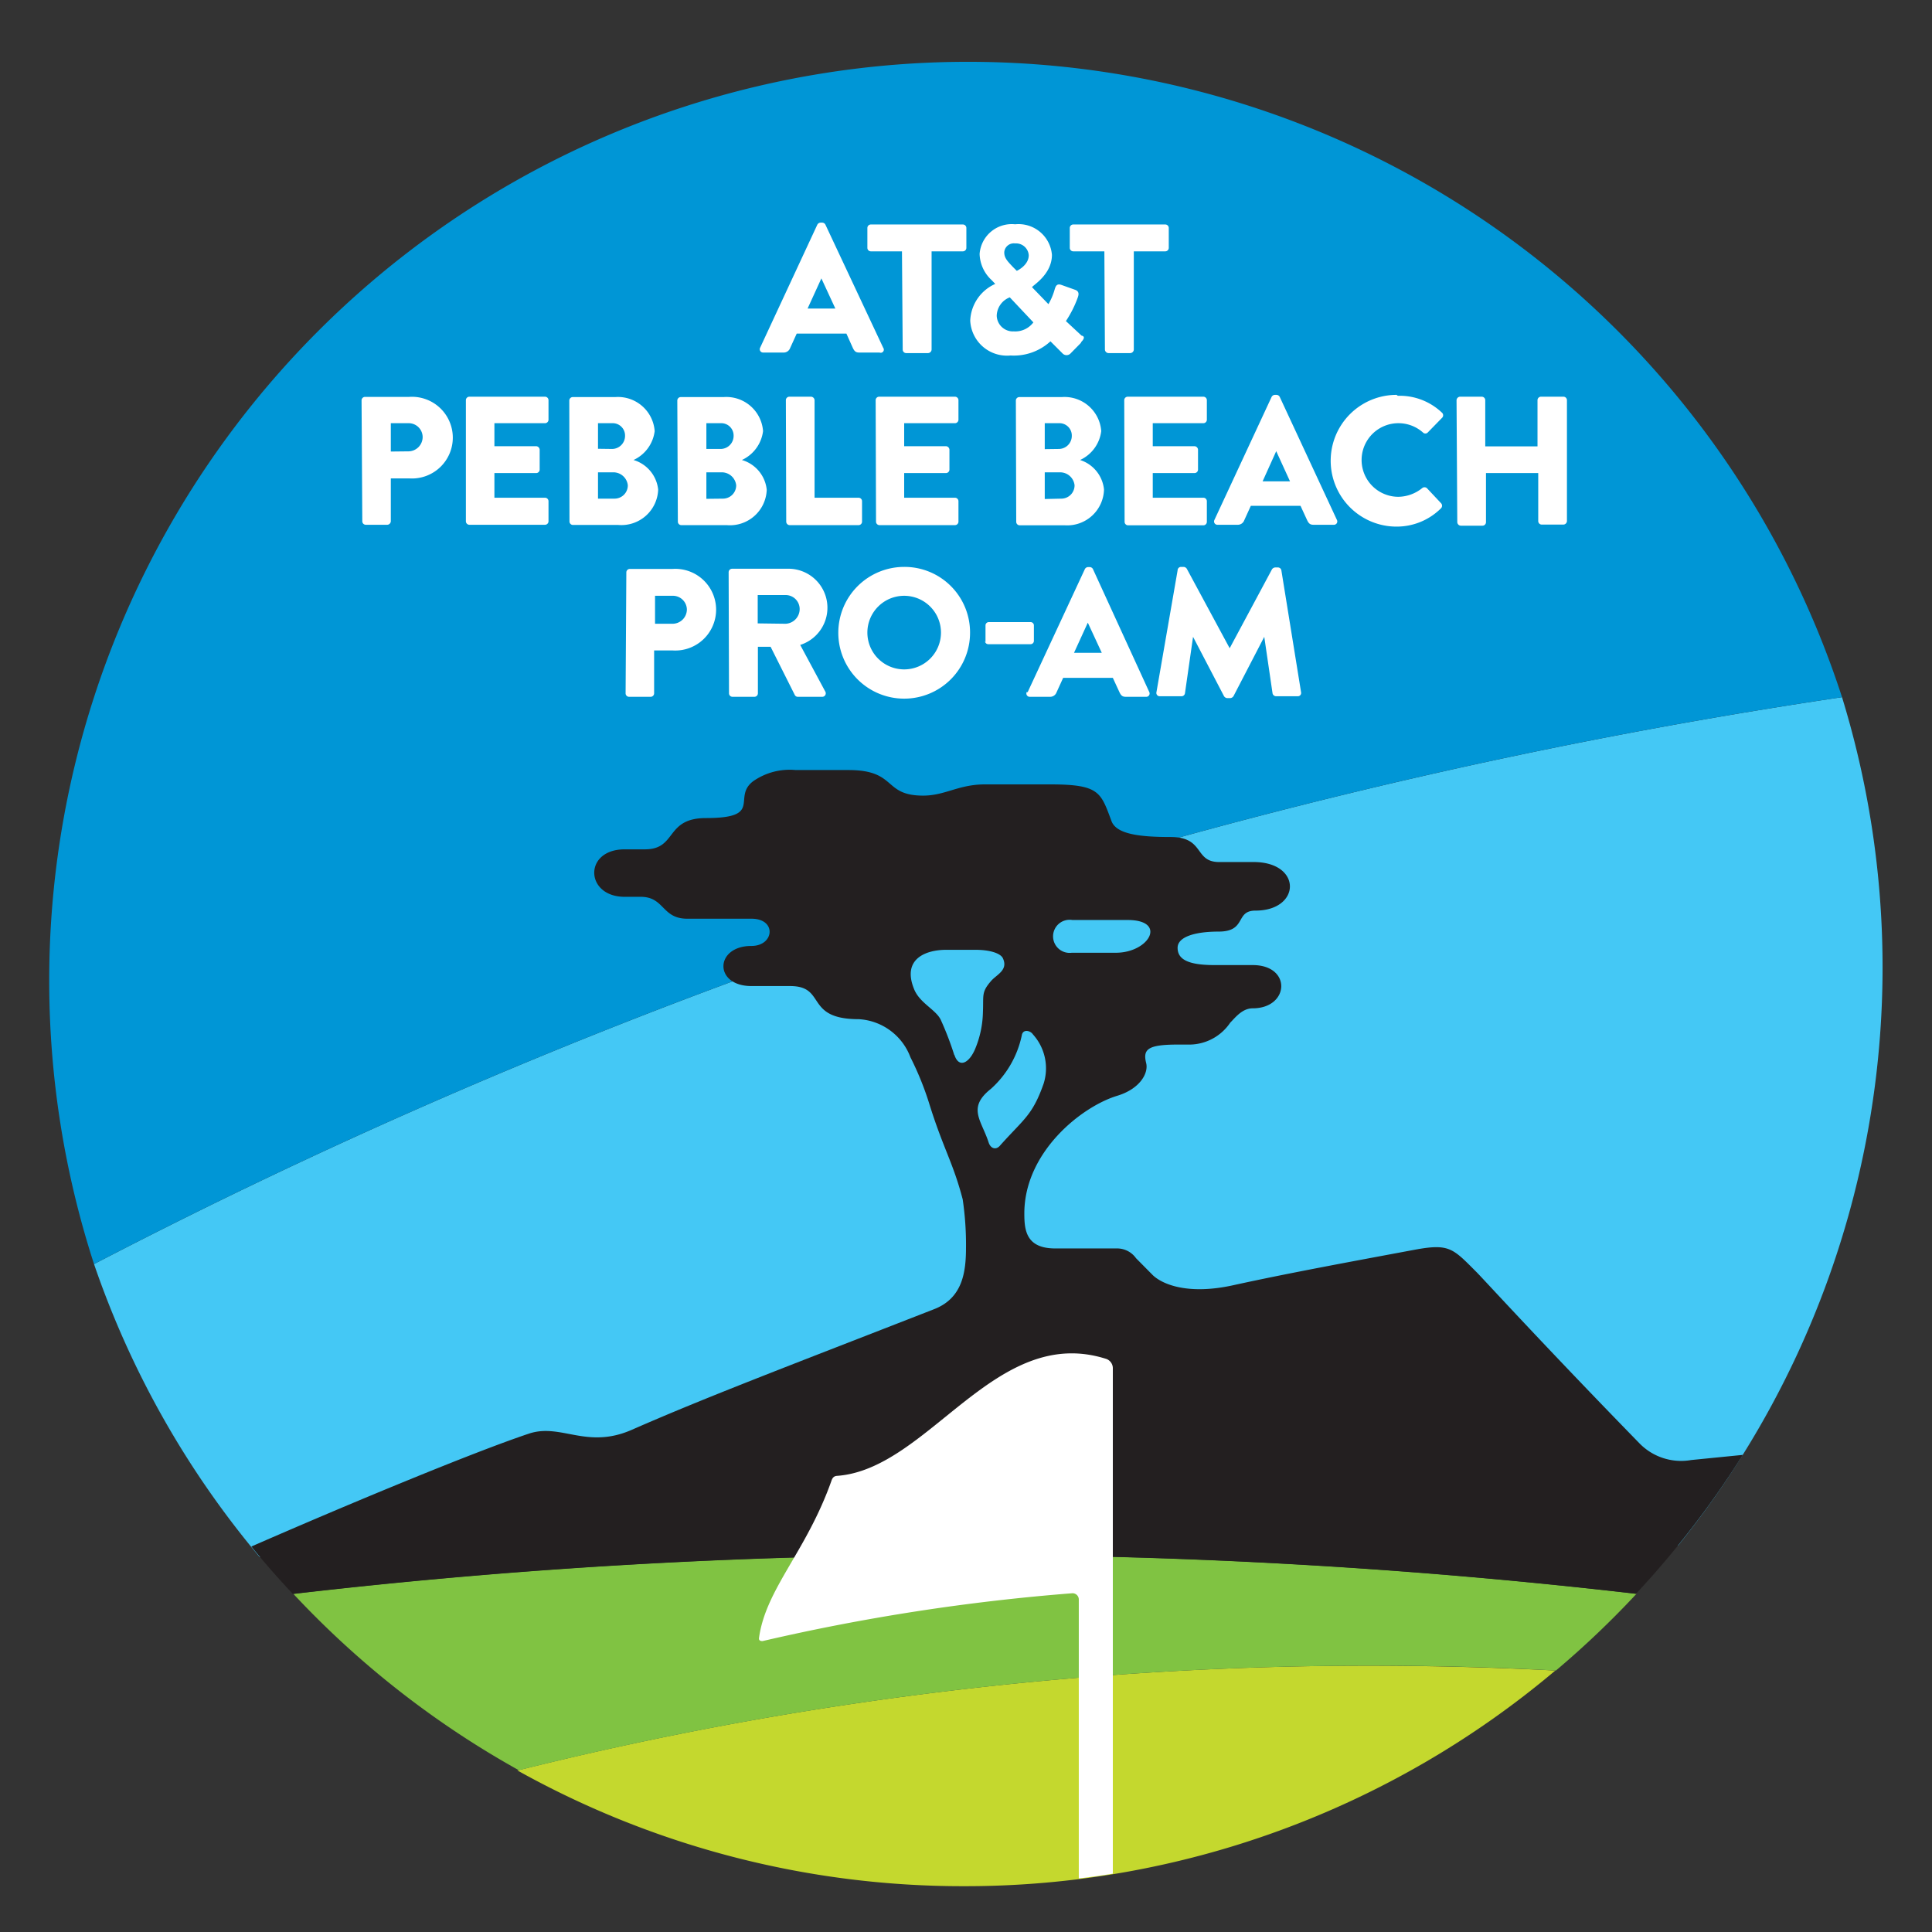 <svg id="Layer_1" data-name="Layer 1" xmlns="http://www.w3.org/2000/svg" xmlns:xlink="http://www.w3.org/1999/xlink" viewBox="0 0 105 105"><rect x="0" y="0" width="105" height="105" fill="#333333" stroke="none"/><defs><style>.cls-1{fill:none;}.cls-2{clip-path:url(#clip-path);}.cls-3{fill:#c4d82e;}.cls-4{fill:#44c8f5;}.cls-5{fill:#0096d6;}.cls-6{fill:#80c342;}.cls-7{fill:#231f20;}.cls-8{fill:#fff;}</style><clipPath id="clip-path"><rect class="cls-1" x="-23.18" y="-23.18" width="151.36" height="151.36"/></clipPath></defs><title>logo-pebble</title><g class="cls-2"><g class="cls-2"><path class="cls-3" d="M52.4,102.51A49.71,49.71,0,0,0,84.53,90.79q-6.16-.32-12.41-.25a191,191,0,0,0-44,5.68,49.68,49.68,0,0,0,24.26,6.29"/><path class="cls-4" d="M52.15,82.28,91.2,84a50,50,0,0,0,8.91-46.11,302.22,302.22,0,0,0-95,30.81,49.83,49.83,0,0,0,9,15.92l38-2.33"/><path class="cls-5" d="M100.11,37.89a49.93,49.93,0,1,0-95,30.81,302.22,302.22,0,0,1,95-30.81"/><path class="cls-6" d="M28.15,96.22a191,191,0,0,1,44-5.68q6.25-.08,12.41.25a50.32,50.32,0,0,0,4.38-4.17,316.24,316.24,0,0,0-73,0,50.05,50.05,0,0,0,12.26,9.59"/><path class="cls-7" d="M52.45,84.51a317.14,317.14,0,0,1,36.46,2.11,50.09,50.09,0,0,0,5.81-7.55l-2.81.28a3.16,3.16,0,0,1-2.83-.93c-5.17-5.3-8.47-8.92-8.83-9.28-1.29-1.29-1.47-1.57-3.36-1.22-3.21.6-6.87,1.27-9.87,1.93-2.36.52-3.78,0-4.36-.54l-.92-.93a1.26,1.26,0,0,0-1-.53H57.35c-1.59,0-1.68-1-1.68-1.9,0-3.33,3.1-5.81,5.06-6.4,1.24-.38,1.7-1.24,1.56-1.78-.18-.74.07-1,1.73-1h.67a2.69,2.69,0,0,0,2.17-1.19c.27-.27.65-.78,1.22-.78,2,0,2.14-2.35,0-2.35H66c-1.51,0-2-.35-2-.94s.93-.88,2.23-.88c1.54,0,.88-1.14,2-1.14,2.48,0,2.55-2.64-.1-2.64H66.26c-1.38,0-.77-1.36-2.64-1.36-1.67,0-2.94-.15-3.21-.86-.59-1.57-.64-2-3.34-2H53.53c-1.44,0-2.16.61-3.36.61-2.2,0-1.4-1.39-4.06-1.39H43.24a3.46,3.46,0,0,0-2.31.61c-1.16.88.59,2-2.56,2-2.24,0-1.56,1.7-3.32,1.7h-1.1c-2.25,0-2.16,2.58,0,2.58h.87c1.3,0,1.14,1.19,2.53,1.19h3.49c1.39,0,1.24,1.48,0,1.48-2,0-2.06,2.18,0,2.18h2.1c2,0,.76,1.8,3.73,1.8a3.19,3.19,0,0,1,2.81,2.07,16.39,16.39,0,0,1,1,2.45c.78,2.52,1.31,3.24,1.84,5.27a16.75,16.75,0,0,1,.18,2.62c0,1.35-.19,2.75-1.73,3.35-7.94,3.1-12.34,4.76-16.44,6.56-2.45,1.07-3.83-.37-5.57.2-3,1-9.7,3.78-15.1,6.14q1.08,1.33,2.26,2.58a317.19,317.19,0,0,1,36.54-2.12M58.28,50h3c2.17,0,1.19,1.78-.64,1.78H58.25A.9.9,0,1,1,58.28,50Zm-2.14,6.22a2.75,2.75,0,0,1,.58,2.67c-.61,1.74-1.08,1.92-2.38,3.38-.21.24-.5.16-.61-.18-.39-1.21-1.18-1.88.12-2.91a5.39,5.39,0,0,0,1.68-2.9C55.58,55.91,56,56,56.14,56.22Zm-4.28,1.11a17.09,17.09,0,0,0-.72-1.88c-.25-.57-1.15-.92-1.46-1.69-.67-1.64.62-2.14,1.75-2.14H53c.86,0,1.38.21,1.5.45.32.67-.36.9-.66,1.27-.51.6-.38.75-.42,1.67A5.47,5.47,0,0,1,53,57C52.67,57.79,52.11,58.07,51.87,57.33Z"/><path class="cls-8" d="M60.48,91v10.83q-.92.15-1.85.26V91.19h0V86.95a.34.34,0,0,0-.36-.36,113.38,113.38,0,0,0-16.83,2.6c-.18,0-.2-.09-.19-.17.37-2.68,2.57-4.68,3.94-8.55.05-.15.13-.25.3-.26,5-.36,8.61-8.3,14.65-6.35a.54.54,0,0,1,.34.48V91h0M21.24,24.54V23h.94a.76.76,0,0,1,.79.74.78.78,0,0,1-.79.79Zm-1.55,3.79a.19.19,0,0,0,.19.19h1.17a.2.2,0,0,0,.19-.19V26h1a2.22,2.22,0,1,0,0-4.43h-2.4a.19.19,0,0,0-.19.19Zm5.63,0a.19.19,0,0,0,.19.19h4.11a.19.19,0,0,0,.19-.19V27.24a.19.19,0,0,0-.19-.19H26.87V25.71h2.27a.19.19,0,0,0,.19-.19V24.44a.2.2,0,0,0-.19-.19H26.87V23h2.75a.19.19,0,0,0,.19-.19V21.75a.19.19,0,0,0-.19-.19H25.51a.19.19,0,0,0-.19.19Zm7.18-1.23V25.67h.8a.79.79,0,0,1,.82.7.72.72,0,0,1-.72.73Zm0-2.71V23h.77a.67.67,0,0,1,.7.68.71.71,0,0,1-.7.72Zm-1.55,3.95a.19.19,0,0,0,.19.19H33.6a2,2,0,0,0,2.17-1.92A1.88,1.88,0,0,0,34.43,25a2,2,0,0,0,1.15-1.57,2,2,0,0,0-2.14-1.85H31.13a.19.19,0,0,0-.19.19Zm7.44-1.23V25.67h.8a.79.79,0,0,1,.82.7.72.72,0,0,1-.72.73Zm0-2.71V23h.78a.67.67,0,0,1,.7.68.71.71,0,0,1-.7.72Zm-1.55,3.95a.19.19,0,0,0,.19.19h2.47a2,2,0,0,0,2.17-1.92A1.88,1.88,0,0,0,40.32,25a2,2,0,0,0,1.15-1.57,2,2,0,0,0-2.14-1.85H37a.19.19,0,0,0-.19.19Zm5.89,0a.19.19,0,0,0,.19.19h3.74a.19.19,0,0,0,.19-.19V27.24a.19.19,0,0,0-.19-.19H44.27V21.75a.2.2,0,0,0-.19-.19H42.9a.19.19,0,0,0-.19.19Zm4.88,0a.19.19,0,0,0,.19.19H51.9a.19.19,0,0,0,.19-.19V27.24a.19.19,0,0,0-.19-.19H49.14V25.71h2.27a.19.19,0,0,0,.19-.19V24.44a.2.2,0,0,0-.19-.19H49.14V23H51.9a.19.19,0,0,0,.19-.19V21.75a.19.19,0,0,0-.19-.19H47.78a.19.19,0,0,0-.19.19Zm9.17-1.23V25.67h.81a.79.79,0,0,1,.81.7.72.72,0,0,1-.71.73Zm0-2.71V23h.77a.67.67,0,0,1,.7.68.71.71,0,0,1-.7.72Zm-1.55,3.95a.19.19,0,0,0,.19.19h2.47A2,2,0,0,0,60,26.6,1.88,1.88,0,0,0,58.7,25a2,2,0,0,0,1.15-1.57,2,2,0,0,0-2.14-1.85H55.4a.19.19,0,0,0-.19.19Zm5.89,0a.19.19,0,0,0,.19.19H65.4a.19.19,0,0,0,.19-.19V27.24a.19.19,0,0,0-.19-.19H62.65V25.71h2.27a.19.19,0,0,0,.19-.19V24.44a.2.2,0,0,0-.19-.19H62.65V23H65.4a.19.19,0,0,0,.19-.19V21.75a.19.19,0,0,0-.19-.19H61.29a.19.19,0,0,0-.19.19Zm7.5-2.2.74-1.64h0l.75,1.64ZM66,28.26a.18.18,0,0,0,.17.26h1.09a.37.37,0,0,0,.36-.24l.36-.79h2.7l.36.78c.09.19.17.25.35.25h1.1a.18.18,0,0,0,.17-.26l-3.11-6.69a.2.2,0,0,0-.17-.11h-.1a.21.21,0,0,0-.17.11L66,28.26m9.9-6.8a3.58,3.58,0,1,0,0,7.16,3.41,3.41,0,0,0,2.42-1,.2.2,0,0,0,0-.27l-.77-.82a.2.2,0,0,0-.26,0A2.11,2.11,0,0,1,76,27,2,2,0,0,1,76,23a2,2,0,0,1,1.34.51.18.18,0,0,0,.25,0l.78-.8a.19.19,0,0,0,0-.28,3.33,3.33,0,0,0-2.4-.92m3.23,6.87a.2.2,0,0,0,.19.19h1.18a.19.19,0,0,0,.19-.19V25.71h2.84v2.61a.19.19,0,0,0,.19.19h1.18a.2.2,0,0,0,.19-.19V21.75a.19.19,0,0,0-.19-.19H83.75a.19.19,0,0,0-.19.19v2.51H80.72V21.75a.19.19,0,0,0-.19-.19H79.35a.2.2,0,0,0-.19.19ZM47.8,19.16H46.7c-.18,0-.26-.06-.35-.25L46,18.13h-2.7l-.36.79a.37.37,0,0,1-.36.24H41.48a.18.18,0,0,1-.17-.26l3.11-6.69a.21.21,0,0,1,.17-.11h.1a.2.2,0,0,1,.17.11L48,18.9A.17.17,0,0,1,47.8,19.16ZM45.4,16.77l-.76-1.64h0l-.75,1.64ZM49.06,19a.19.19,0,0,0,.19.19h1.19a.2.2,0,0,0,.19-.19V13.66h1.7a.19.19,0,0,0,.19-.19V12.39a.19.19,0,0,0-.19-.19h-5a.19.19,0,0,0-.19.19v1.08a.19.19,0,0,0,.19.19h1.69Zm9.69-.37-.56.57a.3.3,0,0,1-.45,0l-.65-.65a2.94,2.94,0,0,1-2.17.77,2,2,0,0,1-2.19-1.89,2.28,2.28,0,0,1,1.36-2v0l-.2-.21a2,2,0,0,1-.65-1.42,1.75,1.75,0,0,1,1.93-1.61,1.82,1.82,0,0,1,2,1.66c0,1.09-1.08,1.68-1.08,1.76l.89.92a3.42,3.42,0,0,0,.33-.77c.06-.21.12-.37.39-.27l.73.26c.28.1.17.34.13.46a6,6,0,0,1-.63,1.24l.85.79C58.9,18.26,59,18.35,58.75,18.6Zm-4.17-4.9c0,.3.2.49.46.77l.22.22s.65-.29.65-.85a.69.69,0,0,0-.74-.64A.52.52,0,0,0,54.58,13.7Zm1.6,3.81-1.3-1.38a1.1,1.1,0,0,0-.71,1,.88.88,0,0,0,.93.85A1.23,1.23,0,0,0,56.17,17.51ZM60.05,19a.2.2,0,0,0,.19.19h1.19a.2.2,0,0,0,.19-.19V13.66h1.71a.19.19,0,0,0,.19-.19V12.39a.19.19,0,0,0-.19-.19h-5a.19.19,0,0,0-.19.19v1.08a.19.19,0,0,0,.19.19h1.69ZM35.6,33.9V32.38h.94a.76.76,0,0,1,.79.73.78.78,0,0,1-.79.79ZM34,37.68a.19.19,0,0,0,.19.19h1.17a.19.19,0,0,0,.19-.19V35.35h1a2.22,2.22,0,1,0,0-4.43H34.23a.19.19,0,0,0-.19.19Zm7.18-3.8V32.34H42.7a.76.76,0,0,1,.76.76.8.8,0,0,1-.76.8Zm-1.56,3.8a.19.19,0,0,0,.19.19H41a.19.19,0,0,0,.19-.19V35.15h.69l1.32,2.63a.18.18,0,0,0,.16.09h1.32a.19.19,0,0,0,.17-.29l-1.36-2.53a2.12,2.12,0,0,0-.7-4.14h-3a.19.19,0,0,0-.19.19Zm9.52-1.3a2,2,0,1,1,2-2,2,2,0,0,1-2,2m0-5.57a3.58,3.58,0,1,0,3.58,3.59,3.56,3.56,0,0,0-3.58-3.59m9.23,4.67.75-1.64h0l.76,1.64Zm-2.57,2.13a.18.18,0,0,0,.17.26h1.09a.37.37,0,0,0,.36-.24l.36-.79h2.7l.36.78c.09.19.17.25.35.25h1.1a.18.18,0,0,0,.17-.26L59.4,30.93a.2.2,0,0,0-.17-.11h-.1a.2.2,0,0,0-.17.11l-3.11,6.69m7,0a.18.18,0,0,0,.19.22h1.17a.19.19,0,0,0,.19-.16l.44-3.07h0l1.68,3.22a.22.22,0,0,0,.17.11h.18a.23.23,0,0,0,.17-.11l1.67-3.22h0l.45,3.07a.2.2,0,0,0,.19.16h1.17a.18.18,0,0,0,.19-.22L69.64,31a.19.19,0,0,0-.18-.16H69.3a.23.23,0,0,0-.17.1l-2.3,4.29h0L64.5,30.91a.22.22,0,0,0-.17-.1h-.16A.19.19,0,0,0,64,31Zm-9.32-2.79a.18.18,0,0,0,.19.18H56a.18.18,0,0,0,.19-.18V34a.18.18,0,0,0-.19-.19H53.75a.18.18,0,0,0-.19.19v.91"/></g></g></svg>